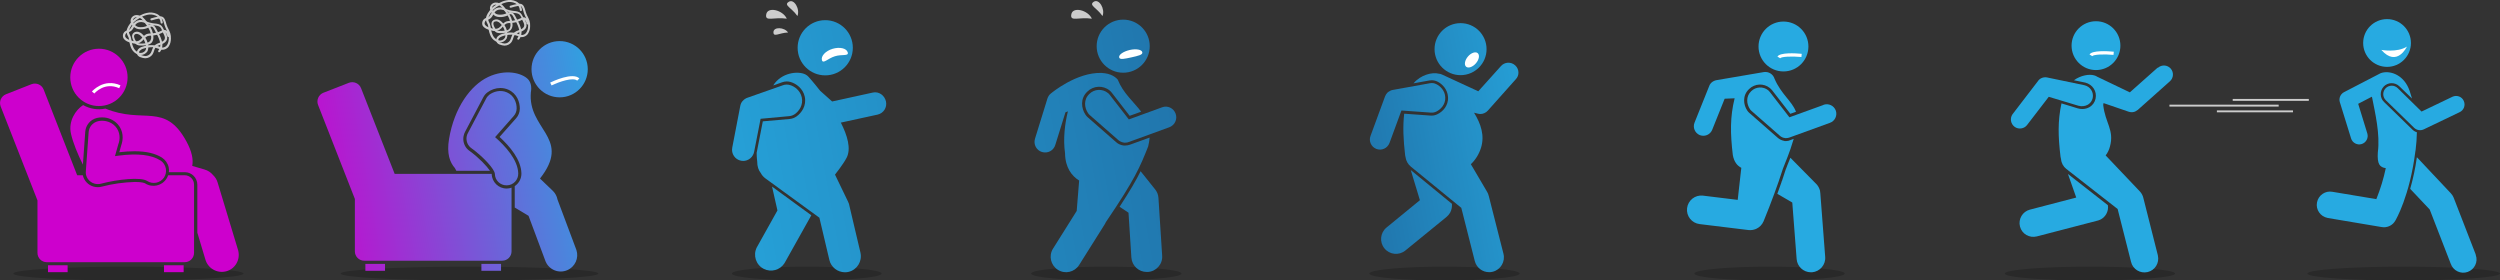 <?xml version="1.0" encoding="utf-8"?>
<!-- Generator: Adobe Illustrator 22.1.0, SVG Export Plug-In . SVG Version: 6.00 Build 0)  -->
<svg version="1.1" id="Layer_1" xmlns="http://www.w3.org/2000/svg" xmlns:xlink="http://www.w3.org/1999/xlink" x="0px" y="0px"
	 viewBox="0 0 2355.1 264.2" style="enable-background:new 0 0 2355.1 264.2;" xml:space="preserve">

<rect x="0" y="0" width="2355.1" height="264.2" fill="#333333" stroke="none"/>

<defs>
<style type="text/css">
	.st0{opacity:0.2;enable-background:new;}
	.st1{fill:url(#linear-gradient);;}
	.st2{fill:#FFFFFF;}
	.st3{opacity:0.75;}
</style>
	<linearGradient id="linear-gradient" x1="1682.88" y1="0.07" x2="289.88" y2="253.07" gradientUnits="userSpaceOnUse">
            <stop offset="0.15" stop-color="#27aae1">
                <animate attributeName="stop-color" values="#7A5FFF; #01FF89; #7A5FFF" dur="4s" repeatCount="indefinite"></animate>
            </stop>
            <stop offset="0.33" stop-color="#1f6aa1">
                <animate attributeName="stop-color" values="#01FF89; #7A5FFF; #01FF89" dur="4s" repeatCount="indefinite"></animate>
            </stop>
            <stop offset="0.78" stop-color="#27aae1">
                <animate attributeName="stop-color" values="#7A5FFF; #CD00CD; #7A5FFF" dur="4s" repeatCount="indefinite"></animate>
            </stop>
            <stop offset="1.00" stop-color="#CD00CD">
                <animate attributeName="stop-color" values="#01FF89; #7A5FFF; #01FF89" dur="4s" repeatCount="indefinite"></animate>
            </stop>
        </linearGradient>
	</defs>
<title>Asset 1</title>
<g id="Layer_2_1_">
	<g id="Layer_1-2">
		<ellipse class="st0" cx="1667" cy="257.7" rx="70.8" ry="6.5"/>
		<path class="st1" d="M1682.1,160c-1,3.3-2.2,6.9-3.5,10.7v0.1l-0.2-0.1l-0.7-0.1l0.8,0.3c-1.4,4-2.8,7.9-4.2,11.7l14.1,8.2
			l4.1,53.2c0.5,7,6.4,12.5,13.4,12.5c0.3,0,0.7,0,1.1,0c7.4-0.6,13-7.1,12.4-14.5l-4.6-60.1c-0.1-0.8-0.2-1.5-0.3-2.3
			c-0.1-0.2-0.1-0.4-0.2-0.7c-0.7-2.2-1.9-4.3-3.6-5.9l-24.1-24.4c-0.9,2.2-1.7,4.3-2.5,6.2C1683.4,156.6,1682.7,158.3,1682.1,160z"
			/>
		<circle class="st1" cx="1680.1" cy="43.8" r="23.5"/>
		<path class="st1" d="M1682.6,132.9h-0.7h-0.5l-0.4-0.1l-0.3-0.1c-2.2-0.4-4.3-1.4-6-2.9l-26.6-23.3c-0.8-0.6-1.4-1.4-2-2.2
			c-3.8-5.5-4.9-14.3,1.6-20.4c5.4-5.3,13.8-5.7,19.7-0.9c0.7,0.6,1.3,1.2,1.9,1.9l17.3,22.3l5.3-1.9c-3.8-10.1-13.8-16.3-20.2-31.1
			c-1.3-4.3-5.6-7-10.1-6.3l-44.5,7.6c-1.9,0.3-3.6,1.2-5,2.5c-0.3,0.3-0.5,0.5-0.7,0.8l0,0c-0.6,0.7-1,1.5-1.3,2.4l-13.8,34.4
			c-1.8,4.6,0.4,9.8,5,11.7c1.1,0.4,2.2,0.6,3.3,0.6c3.7,0,7-2.2,8.4-5.7l11.7-29.2l9.4-0.4c-4.4,17.7-4.1,33.3-1.7,53.5
			c1.2,6.6,4.3,10.1,8,12l-3.4,30.2l-32.7-4c-7.4-0.9-14.1,4.4-15,11.8c-0.9,7.4,4.4,14.1,11.8,15l45.9,5.6c0.6,0.1,1.3,0.1,1.9,0.1
			c1.5,0,3.1-0.3,4.5-0.8c0.5-0.2,1-0.4,1.4-0.6c2.9-1.4,5.2-3.8,6.5-6.8l0,0c0-0.1,0-0.1,0.1-0.2c1.3-3.1,8.4-20.6,14.6-38.6l0,0
			c0,0,0-0.1,0-0.1c1.2-3.6,2.4-7.2,3.6-10.8c2.8-7.3,6.1-14.4,10-27.6c0.1-0.2,0.1-0.3,0.2-0.5l-3,1.1
			C1685.4,132.6,1684,132.9,1682.6,132.9z"/>
		<path class="st1" d="M1717.7,98.9l-32,11.6l-18.5-23.9c-0.4-0.5-0.9-1-1.4-1.5c-4.8-3.9-11.7-3.5-16.1,0.8
			c-5.3,5-4.3,12.3-1.2,16.9c0.4,0.6,0.9,1.2,1.5,1.7l26.6,23.3c1.3,1.2,2.9,2,4.7,2.2l0,0c0.2,0,0.4,0.1,0.6,0.1l0,0h0.7
			c1.1,0,2.2-0.2,3.3-0.6l38-13.8c4.7-1.7,7.1-6.8,5.5-11.5c-1.7-4.7-6.8-7.1-11.5-5.5C1717.7,98.8,1717.7,98.8,1717.7,98.9
			L1717.7,98.9z"/>
		<path class="st2" d="M1677,54.9l-2.6-1.6c2.5-4,16.8-3.2,22.9-2.6l-0.3,3C1687.3,52.8,1677.9,53.4,1677,54.9z"/>
		<ellipse class="st0" cx="1968.8" cy="257.7" rx="80.2" ry="6.5"/>
		<path class="st1" d="M1955.9,186.1l-43.7,11.4c-6.9,1.8-11.1,8.9-9.3,15.9s8.9,11.1,15.9,9.3l57.3-14.9l0.7-0.2
			c0.8-0.3,1.7-0.6,2.4-1c2.1-1.2,3.8-2.9,5-5c1.4-2.5,2-5.5,1.5-8.3l-37.6-29.4L1955.9,186.1z"/>
		<circle class="st1" cx="1974.5" cy="43" r="23"/>
		<path class="st1" d="M2032.5,63.8l-26.1,23.2l-31.1-14.9c0,0-0.1,0-0.1-0.1c-0.7-0.4-1.5-0.8-2.4-1c-4.8-1.4-12.7,0-19.1,4.6
			l10.2,2.1l0.5,0.1c7,1.8,11.2,8.3,9.7,15.2c-0.7,3.3-2.8,6.2-5.7,7.9c-2.1,1.2-4.4,1.8-6.8,1.8c-1.4,0-2.8-0.2-4.2-0.6l-15.4-4.7
			c-3.6,16.4-3.2,31.3-0.9,50.3c0.2,0.8,0.3,1.6,0.5,2.3c0.3,3.6,2.1,6.9,4.9,9.1l48.4,37.8l12.6,49.7c1.6,7,8.6,11.3,15.6,9.7
			c7-1.6,11.3-8.6,9.7-15.6c0-0.2-0.1-0.3-0.1-0.5l-13.6-53.8c-0.5-2.2-1.6-4.2-3.1-5.9l0,0l-0.1-0.1l-32.3-34
			c1.9-2.4,3.2-5.2,4-8.2c4.4-15.7-4.5-22.4-6.3-39.4c0.1-0.6,0.2-1.2,0.3-1.7l23.6,8.1c0.9,0.3,1.9,0.5,2.9,0.5
			c0.8,0,1.6-0.1,2.3-0.3c0.4-0.1,0.9-0.3,1.3-0.5c0.8-0.4,1.5-0.9,2.2-1.4l30.2-26.9c3.5-3.1,3.9-8.4,0.8-12
			c-3.1-3.5-8.4-3.9-12-0.8C2032.6,63.8,2032.5,63.9,2032.5,63.8L2032.5,63.8z"/>
		<path class="st1" d="M1957.9,99.6h0.1c3,0.9,6.2,0.5,8.9-1c2.3-1.4,3.9-3.6,4.5-6.2c1.2-5.5-2.3-10.9-7.8-12.1
			c-0.1,0-0.3-0.1-0.4-0.1l-34.6-7.2c-1.8-0.4-3.8-0.2-5.5,0.6c-1.3,0.6-2.4,1.5-3.2,2.7l-24,31.3c-2.7,3.8-1.8,9.1,2,11.9
			c3.6,2.6,8.7,1.9,11.5-1.5l20.6-26.8L1957.9,99.6z"/>
		<path class="st2" d="M1971,52.9l-2.6-1.6c2.5-4,16.8-3.2,22.9-2.6l-0.3,3C1981.3,50.8,1972,51.4,1971,52.9z"/>
		<ellipse class="st0" cx="760" cy="257.7" rx="70.5" ry="6.5"/>
		<path class="st1" d="M732.3,197.9c0,0.1,0,0.2,0.1,0.3l-19.5,34.9c-3.7,7.4-0.8,16.4,6.6,20.2c7,3.5,15.5,1.1,19.6-5.5l25.2-45
			l-37-27L732.3,197.9z"/>
		<path class="st1" d="M822.2,87.2l-38.3,8.4l-11.3-10.1c-6.1-7.8-10.8-13-10.8-13l0,0c-0.9-1-1.9-1.8-3.1-2.4
			c-7-3.5-22.8-1.7-30.3,10.4l8.4-3c1.4-0.5,2.9-0.8,4.4-0.8c1.3,0,2.6,0.2,3.8,0.6c5,1.5,11.4,6,13.1,13.7
			c1.9,8.6-3.1,15.5-7.9,18.8c-1.9,1.3-4.1,2.1-6.4,2.3l-25.2,2.2l-5.7,29.1c0,0.1,0,0.2-0.1,0.3c0,2.2,0.1,4.3,0.3,6.5
			c0.1,0.6,0.2,1.2,0.2,1.8c0,4.9,1.3,8.4,3.3,10.9c1.1,2.1,2.6,3.8,4.5,5.2l50.8,37l9.4,39.8c1.6,6.8,7.6,11.5,14.6,11.6
			c1.2,0,2.3-0.1,3.5-0.4c8-1.9,13-10,11.2-18l-10.3-43.7c-0.2-1.5-0.7-3-1.4-4.4l-12.3-25.5c0,0,8.1-10.2,11-16
			c4.3-8.5,0.7-20.8-5.5-33l34.5-7.5c5.7-1.2,9.3-6.8,8-12.5S827.9,85.9,822.2,87.2L822.2,87.2z"/>
		<circle class="st1" cx="777.4" cy="45" r="26"/>
		<path class="st1" d="M743.6,109.4c1.8-0.2,3.5-0.8,5-1.8c4.1-2.8,8.3-8.7,6.7-15.9c-1.5-6.6-6.9-10.4-11.2-11.6
			c-2.1-0.6-4.4-0.6-6.5,0.2L704.3,92c-1.8,0.6-3.5,1.7-4.7,3.2h-0.1c-1.2,1.4-1.9,3.1-2.2,4.9l-7.5,39c-1.1,5.7,2.6,11.2,8.3,12.3
			c0.7,0.1,1.3,0.2,2,0.2c5,0,9.3-3.6,10.3-8.5l6.1-31.2L743.6,109.4z"/>
		<path class="st2" d="M798.6,49.3c-1.2-3.9-7.6-5.3-14.3-3.3s-11.1,6.9-10,10.7s5.5-1.6,12.2-3.7S799.8,53.2,798.6,49.3z"/>
		<g class="st3">
			<path class="st2" d="M741.2,17.6c-12.4-1.8-20.7,3.2-19.4-4C723,5.9,737.5,9.4,741.2,17.6z"/>
			<path class="st2" d="M751.2,15.1C745.5,7,738.1,5,742.9,1.8C748-1.7,753.9,8.6,751.2,15.1z"/>
			<path class="st2" d="M742.4,30.6c-8.7,0.4-13.7,4.8-13.8-0.2C728.6,25,738.9,25.5,742.4,30.6z"/>
		</g>
		<ellipse class="st0" cx="1042.2" cy="257.7" rx="70.8" ry="6.5"/>
		<path class="st1" d="M1063.1,200.4l2.7,42.2c0.5,7.6,6.8,13.6,14.5,13.6c0.3,0,0.6,0,1,0c8-0.5,14.1-7.4,13.5-15.4l-3.5-54.4
			c-0.2-3-1.3-5.8-3.2-8.1l-13.6-17c-4.2,8.5-10.1,18.6-19.8,33.5L1063.1,200.4z"/>
		<circle class="st1" cx="1058.1" cy="43.5" r="25"/>
		<path class="st1" d="M1059.9,137.1c-0.3,0-0.6,0-0.9,0h-0.2l-0.8-0.1c-2.5-0.4-4.9-1.5-6.7-3.2l-26.6-23.3
			c-0.8-0.7-1.5-1.5-2.1-2.4c-4-5.9-5.2-15.3,1.7-21.8c5.8-5.7,14.9-6.1,21.1-1c0.7,0.6,1.4,1.3,2,2.1l16.8,21.7l10.8-3.9
			c-7.1-9.4-17-17.5-22-30.1c0,0-3.6-5-12.3-6.1c-0.3,0-0.7-0.1-1.1-0.1c-0.6-0.1-1.1-0.2-1.7-0.2c-23.8-0.8-47.1,18.7-48.1,19.5
			c-1.5,1.2-2.5,2.9-3.1,4.7L975,130.7c-1.6,5.3,1.3,10.9,6.6,12.5c5.3,1.6,10.9-1.3,12.5-6.6l9.6-30.8l2.3-0.9
			c-2.9,11.8-4.6,25.9-2.7,39.4c0.2,13.6,6.3,21.4,13.3,25.8l-2.3,28.6L992,234.2c-4.3,6.8-2.2,15.7,4.6,20c6.8,4.3,15.7,2.2,20-4.6
			l0,0l24.1-38.3c0.4-0.7,0.8-1.4,1.1-2.1c27.4-40.4,32.2-52,39.8-71.2c0.7-2.8,1.2-5.6,1.4-8.4l-18.5,6.7
			C1063,136.8,1061.5,137.1,1059.9,137.1z"/>
		<path class="st1" d="M1094.7,101.1l-31.3,11.4l-18.1-23.3c-0.5-0.6-1-1.2-1.6-1.6c-5.2-4.2-12.7-3.8-17.4,0.8
			c-5.8,5.4-4.7,13.3-1.3,18.2c0.5,0.7,1,1.3,1.7,1.9l26.6,23.3c1.5,1.3,3.3,2.2,5.2,2.5c0.2,0,0.4,0.1,0.7,0.1l0,0
			c0.3,0,0.5,0,0.8,0c1.2,0,2.5-0.2,3.6-0.7l37.9-13.8c5.2-1.9,7.9-7.6,6-12.8C1105.6,101.8,1099.8,99.1,1094.7,101.1L1094.7,101.1
			L1094.7,101.1z"/>
		<path class="st2" d="M1076.1,49.2c0.6,2.5-4,3.4-10.1,4.8c-6.1,1.3-11.2,2.6-11.7,0.1c-0.6-2.5,3.9-5.6,9.9-7
			S1075.6,46.7,1076.1,49.2z"/>
		<g class="st3">
			<path class="st2" d="M1028.6,17.6c-12.4-1.8-20.7,3.2-19.4-4C1010.4,5.9,1024.9,9.4,1028.6,17.6z"/>
			<path class="st2" d="M1038.6,15.1c-5.7-8.1-13.1-10.1-8.3-13.4C1035.4-1.7,1041.3,8.6,1038.6,15.1z"/>
		</g>
		<ellipse class="st0" cx="2264.4" cy="257.7" rx="90.7" ry="6.5"/>
		<path class="st1" d="M2332.1,239.4l-20.7-53.3c-0.6-1.5-1.5-2.8-2.6-4l-32-34c-1.4,10.1-3.5,20-6.3,29.8l18.4,19.5l19.8,51.1
			c2.3,6.5,9.4,10,15.9,7.7c6.5-2.3,10-9.4,7.7-15.9C2332.3,240,2332.2,239.7,2332.1,239.4L2332.1,239.4z"/>
		<path class="st1" d="M2275.4,142.4c0.1-0.4,0.1-0.7,0.2-1c0.7-5.6,1.1-11.2,1.2-16.8c-1.6-0.5-3-1.3-4.2-2.5l-26.7-26
			c-4.1-3.9-4.2-10.5-0.3-14.6c3.9-4.1,10.5-4.2,14.6-0.3c0,0,0.1,0.1,0.1,0.1l11.9,11.5c-0.7-2.3-1.4-4.6-2.2-7.1
			c-5-14.7-17.4-19.3-25.9-17.2c-1.1,0.3-2.2,0.7-3.1,1.3l-32.8,17c-3.4,1.8-5.1,5.7-4,9.4l10.6,34.2c1.3,4.2,5.8,6.6,10,5.3
			c4.2-1.3,6.6-5.8,5.3-10l0,0l-8.6-27.9l12.9-6.7c0.1,0.4,0.2,0.8,0.3,1.2c2.7,14,7.6,34.1,5.3,51.3c-0.7,11.1,1.8,14,7.5,14.8
			c-2.1,10-5.1,19.8-8.9,29.2l-41.3-6.9c-6.8-1.3-13.3,3.2-14.6,10c-1.3,6.8,3.2,13.3,10,14.6c0.1,0,0.3,0,0.4,0.1l50.5,8.5
			c0.7,0.1,1.4,0.2,2.1,0.2c4.4,0,8.5-2.3,10.7-6.1C2256.9,207.2,2270.1,184.8,2275.4,142.4z"/>
		<path class="st1" d="M2258.7,83c-3.2-3.1-8.2-3-11.3,0.1c-3.1,3.2-3,8.2,0.1,11.3l26.7,26c2.4,2.3,6,2.9,9,1.5l33.8-16.2
			c4-1.8,5.8-6.5,4-10.6s-6.5-5.8-10.6-4c-0.1,0.1-0.2,0.1-0.4,0.2l-28.8,13.8L2258.7,83z"/>
		<circle class="st1" cx="2248.7" cy="40.5" r="22.5"/>
		<path class="st2" d="M2243.3,47c0,0,14.9,2.8,24.1-3.1C2267.5,43.9,2258,63.8,2243.3,47z"/>
		<g class="st3">
			<rect x="2103.3" y="93.2" class="st2" width="71.7" height="1.8"/>
			<rect x="2088.4" y="104" class="st2" width="71.7" height="1.8"/>
			<rect x="2043.7" y="98.6" class="st2" width="102.9" height="1.8"/>
		</g>
		<ellipse class="st0" cx="121" cy="257.7" rx="108.4" ry="6.5"/>
		<rect x="45.2" y="249.9" class="st1" width="18.5" height="6.5"/>
		<rect x="154.5" y="249.9" class="st1" width="18.5" height="6.5"/>
		<path class="st1" d="M205,171.9c-0.8-2.8-2.4-5.2-4.5-7.2c-2-2.4-4.7-4.1-7.8-5l-11.6-3.4c1.1-5.9-0.2-13.5-5.6-23.3
			c-20.3-37-40.2-15.8-76.2-30.7c-7.2,1.5-14.6,0.3-21-3.3c-7,4.5-14.2,15.1-11.4,27.2c2,8.5,6.2,18.9,11.2,28.9l2.2-30.9
			c0.4-6.3,4.9-11.7,11.1-13.1c1.5-0.4,3.1-0.5,4.7-0.5c5.6-0.1,10.9,2.2,14.7,6.3c5.7,6.3,5.5,14.4,3.4,20l-1.8,6.5
			c4.8-0.6,9.6-0.9,14.4-0.9c11,0,19.5,2,25.8,6c3.2,2.1,5.5,5.4,6.3,9.1c0.3,1.5,0.4,3.1,0.2,4.6h15c6.5,0,11.8,5.3,11.8,11.8v45.2
			l7.5,25c2.3,8.5,11,13.6,19.6,11.4s13.6-11,11.4-19.6c-0.1-0.3-0.2-0.7-0.3-1L205,171.9z"/>
		<path class="st1" d="M182.8,173.9c0-4.8-3.9-8.8-8.8-8.8h-15.6c-0.4,1.2-0.9,2.3-1.6,3.3c-4.3,6.7-13.3,8.7-20,4.4
			c-0.5-0.3-2.7-1.4-9.6-1.4c-10.5,0.3-21,1.7-31.2,4.4c-2.5,0.7-5.2,0.7-7.8,0c-5.1-1.4-9-5.5-10.2-10.7h-5.3L41.1,84.3
			c-1.8-4.5-6.9-6.7-11.4-5L5.6,88.8c-4.5,1.8-6.7,6.9-5,11.4l34.7,88.6v49.4c0,4.9,3.9,8.8,8.8,8.8c0,0,0,0,0,0h129.9
			c4.8,0,8.8-3.9,8.8-8.8V173.9z"/>
		<path class="st1" d="M89.1,173c1,0.3,2,0.4,3.1,0.4c1.1,0,2.1-0.1,3.1-0.4c15.9-4.2,37.5-6.3,43.2-2.6c5.3,3.5,12.4,2.1,16-3.1
			c3.5-5.3,2.1-12.4-3.1-16c-0.1-0.1-0.3-0.2-0.4-0.2c-8.3-5.3-21.1-6.8-39.2-4.5c-1.2,0.1-2.3,0.3-3.5,0.5l3.1-11
			c1.9-4.8,2.1-11.7-2.7-17s-11.9-6-16.4-4.9c-4.9,1.2-8.5,5.4-8.8,10.4l-2.6,36.4C80.2,166.4,83.7,171.5,89.1,173z"/>
		<circle class="st1" cx="93.2" cy="72.9" r="27"/>
		<path class="st2" d="M88.9,88.1l-2.3-1.9c0.1-0.1,11-12.9,26.9-5.8l-1.2,2.7C98.5,76.9,89.3,87.6,88.9,88.1z"/>
		<g class="st3">
			<path class="st2" d="M132.4,51.8c-0.6,0-1.2-0.1-1.7-0.2c-2.9-0.8-5.3-2.8-6.7-5.5c-1.2-2.5-2-5.3-2.3-8.1v-0.2
				c-0.1-0.9-0.4-1.9-0.7-2.8c-0.2-0.4-0.4-0.8-0.6-1.2c-0.3-0.6-0.6-1.1-0.8-1.8c-0.5-1.7-0.4-3.6,0.3-5.3c0.6-1.6,1.5-3,2.5-4.3
				c0.3-0.4,0.6-0.8,0.9-1.2c-0.3-0.8-0.3-1.6-0.2-2.5c0.5-2.5,2.6-4.3,5.1-4.5c1.2-0.1,2.3,0.1,3.4,0.5c2.1-1.1,4.3-2,6.6-2.5
				c3.2-0.8,6.6-0.5,9.6,0.9c3.1,1.5,5.2,4.6,5.5,8.1c0,0.6-0.4,1-1,1c-0.6,0-1-0.4-1-1l0,0c-0.2-2.8-1.9-5.2-4.4-6.4
				c-2.6-1.2-5.5-1.5-8.3-0.8c-1.7,0.4-3.3,1-4.8,1.7c0.2,0.2,0.4,0.3,0.7,0.5c1.6,1.4,2.9,3,4.1,4.8c0.6,0.8,1.2,1.6,1.8,2.5
				c1-0.4,2.1-0.5,3.2-0.2c1.8,0.6,2.8,2.4,3.4,3.5l2.2,4.2c1.6,2.7,2.8,5.6,3.5,8.6c0.8,3.3,0.1,6.7-2,9.3c-0.4,0.4-1,0.5-1.4,0.1
				c0,0,0,0,0,0c-0.4-0.4-0.5-1-0.1-1.4c0,0,0,0,0,0c1.7-2.2,2.2-5,1.6-7.7c-0.7-2.8-1.8-5.5-3.3-8l-2.2-4.2
				c-0.6-1.1-1.2-2.2-2.2-2.5c-0.5-0.1-1-0.1-1.5,0.1c0.6,1,1.1,2.1,1.6,3.2c0.7,1.9,1.2,3.9,1.3,5.9c0.2,2-0.3,3.9-1.4,5.5
				c-0.9,1.1-2.2,1.8-3.6,2.2c0.1,0.6,0.1,1.2,0.2,1.8c0.1,1.5-0.1,2.9-0.7,4.3C137.5,50.6,135,51.9,132.4,51.8z M124.3,23.2
				l-0.2,0.4c-0.9,1.2-1.7,2.5-2.2,3.9c-0.5,1.3-0.6,2.7-0.2,4c0.2,0.5,0.4,1,0.7,1.5c0.2,0.4,0.4,0.9,0.6,1.3
				c0.4,1.1,0.6,2.2,0.8,3.3v0.2c0.3,2.6,1,5.1,2.1,7.4c1.1,2.2,3,3.8,5.4,4.5c2.2,0.6,4.6-0.4,5.8-2.4c0.5-1,0.6-2.2,0.5-3.3
				c0-0.5-0.1-0.9-0.1-1.4c-1.8,0.3-3.6,0.4-5.5,0.3c-1,0-2.1-0.3-3-0.7c-1.8-0.9-2.7-2.7-3.5-4.3c-0.5-1-2-4.2-0.2-6.4
				c0.5-0.6,1.1-1,1.8-1.3c1.1-0.4,2.4-0.5,3.6-0.1c1.1,0.4,2.1,0.9,3,1.7c2.5,2.2,4.4,5.1,5.3,8.3c0.9-0.2,1.8-0.8,2.4-1.5
				c0.8-1.2,1.2-2.7,1-4.1c-0.1-1.8-0.5-3.6-1.1-5.2c-0.5-1.1-1-2.2-1.6-3.2l-0.3,0.1c-2.3,1-4.8,1.5-7.3,1.4
				c-1.3,0-2.6-0.3-3.8-0.8c-1.2-0.6-2.2-1.4-3-2.4C124.9,24.1,124.6,23.7,124.3,23.2z M129,31.9c-0.4,0-0.9,0.1-1.3,0.2
				c-0.4,0.1-0.7,0.3-1,0.7c-0.7,0.8-0.5,2.2,0.4,4.3c0.6,1.3,1.4,2.7,2.6,3.4c0.7,0.3,1.5,0.5,2.3,0.5c1.6,0.1,3.3,0,4.9-0.2
				c-0.8-2.8-2.4-5.4-4.6-7.3c-0.6-0.6-1.4-1.1-2.2-1.3C129.7,32,129.3,31.9,129,31.9z M125.6,21.5c0.3,0.6,0.7,1.1,1.2,1.6
				c0.6,0.8,1.4,1.4,2.3,1.9c0.9,0.4,2,0.6,3,0.6c2.2,0.1,4.4-0.3,6.4-1.2c-0.5-0.7-1-1.4-1.5-2.1c-1-1.6-2.3-3.1-3.7-4.4
				c-0.5-0.4-0.9-0.7-1.5-1c-0.4,0.2-0.8,0.5-1.2,0.7c-1.4,0.8-2.7,1.7-3.9,2.8C126.3,20.8,125.9,21.2,125.6,21.5L125.6,21.5z
				 M128.9,16.2h-0.5c-1.6,0.1-2.9,1.3-3.3,2.8c0,0,0,0.1,0,0.1l0.2-0.2c1.2-1.1,2.5-2,3.8-2.8L128.9,16.2z"/>
			<path class="st2" d="M136.8,54.9L136.8,54.9c-1.5-0.1-2.9-0.4-4.2-0.9c-1.2-0.3-2.2-1-3-2c-1.1-1.7-0.8-4,0.5-5.5
				c1.2-1.3,2.7-2.2,4.4-2.6c3.6-1.3,7.4-1.7,11.1-1.2c1.4-1.1,3-1.9,4.7-2.4l0.8-0.3c2.4-0.9,3.7-2,4.1-3.3c0.5-1.5-0.3-3.2-1.2-5
				l-0.6-1.2c-0.3,0.1-0.6,0.3-1,0.5l-0.1,0.1c-3,1.5-6.3,2.3-9.7,2.5H142c-1.1,0-2.2,0.1-3.2,0.5c-1.3,0.7-2.5,1.7-3.4,2.9
				c-0.9,1.2-2,2.2-3.3,3c-3.7,2.2-8.1,0.7-11.2-0.5c-1.8-0.6-3.4-1.7-4.5-3.3c-1.4-2.6-0.4-5.8,2.2-7.1c0.1-0.1,0.2-0.1,0.4-0.2
				c0.4-0.1,0.8-0.3,1.2-0.4c0.3-0.1,0.7-0.2,1-0.3c1.4-0.5,2.2-2,3.1-3.6c0.5-1,1.1-2,1.8-2.9c1.8-2.1,4.4-3.1,7.2-2.9
				c1.5,0.2,3,0.6,4.4,1.3l0.7,0.3c1.8,0.7,3.7,1.2,5.6,1.5l1.5,0.2c2.3,0.2,4.9,0.5,6.7,2.3c0.7,0.8,1.3,1.7,1.7,2.7l0.6,1.1
				c0.5,0,1,0,1.5,0.2c0.5,0.2,1,0.6,1.4,1c-0.1-0.3-0.3-0.6-0.4-0.9c-0.3-0.6-0.6-1.2-0.9-1.9c-0.7-1.6-1.3-3.3-1.7-5
				c-0.5-1.9-1.1-3.7-2.5-4.1c-0.7-0.2-1.4-0.2-2.2,0c-2.3,0.4-4.6,1-6.8,1.7c-0.5,0.1-1.1-0.2-1.2-0.7c-0.1-0.5,0.1-1,0.6-1.2
				c2.3-0.7,4.7-1.3,7.1-1.7c1-0.3,2.1-0.3,3.1,0c2.5,0.8,3.3,3.8,3.8,5.5c0.4,1.6,0.9,3.2,1.6,4.7c0.3,0.6,0.6,1.2,0.9,1.8
				c0.6,1.2,1.2,2.4,1.6,3.7c0.5,1.7,0.7,3.4,0.6,5.2c0,2.5-0.6,4.9-1.9,7c-1.4,2.3-4,3.6-6.7,3.4c-0.9-0.2-1.8-0.4-2.7-0.8
				l-0.7-0.3c-0.8-0.3-1.7-0.6-2.6-0.8c-0.6,0.9-1,1.9-1.3,3c-0.3,1.1-0.8,2.1-1.3,3.1C142.3,53.4,139.7,54.9,136.8,54.9z
				 M142.7,44.5c-2.6,0-5.1,0.5-7.5,1.3c-1.3,0.3-2.5,1-3.5,2c-0.8,0.8-0.9,2-0.4,3c0.6,0.6,1.3,1,2.1,1.2c1.1,0.4,2.3,0.7,3.4,0.8
				h0.1c2.1,0,4.1-1.2,5.2-3c0.5-0.9,0.8-1.8,1.1-2.7c0.3-0.9,0.7-1.8,1.1-2.7C143.7,44.5,143.2,44.5,142.7,44.5L142.7,44.5z
				 M148.3,43.3c0.5,0.1,1,0.3,1.5,0.5l0.7,0.3c0.7,0.3,1.4,0.6,2.1,0.7c1.9,0.1,3.8-0.8,4.8-2.5c1.1-1.8,1.6-3.9,1.6-6
				c0-0.5,0-1,0-1.4l-0.2,0c-0.5,0.1-1.1-0.3-1.2-0.8c0,0,0,0,0,0c-0.2-1.1-0.6-2.1-1.2-3c-0.2-0.3-0.4-0.5-0.6-0.7l0.2,0.3
				c1,2.1,2,4.3,1.3,6.5c-0.6,2-2.4,3.5-5.3,4.6c-0.3,0.1-0.6,0.2-0.8,0.3C150.1,42.5,149.2,42.9,148.3,43.3L148.3,43.3z
				 M132.7,20.8c-1.9,0-3.7,0.8-4.9,2.2c-0.6,0.8-1.2,1.6-1.6,2.5c-1,1.8-2.1,3.7-4.2,4.5c-0.4,0.1-0.8,0.3-1.2,0.4
				c-0.3,0.1-0.7,0.2-1,0.3c-0.8,0.3-1.4,1-1.7,1.9c-0.3,0.8-0.3,1.8,0.2,2.5c0.9,1.2,2.1,2,3.5,2.4c4.2,1.7,7.2,1.9,9.4,0.6
				c1.1-0.7,2-1.6,2.8-2.6c1.1-1.4,2.5-2.6,4.1-3.4c1.2-0.4,2.5-0.6,3.9-0.6h0.7c3.1-0.2,6.1-1,8.9-2.3l0.1-0.1l1-0.5l-0.4-0.8
				c-0.3-0.8-0.8-1.5-1.3-2.1c-1.3-1.3-3.3-1.5-5.4-1.7c-0.5,0-1.1-0.1-1.6-0.2c-2.1-0.3-4.1-0.8-6-1.6l-0.7-0.3
				c-1.2-0.6-2.5-0.9-3.8-1.1C133.1,20.8,132.9,20.8,132.7,20.8z"/>
		</g>
		<ellipse class="st0" cx="442.3" cy="257.7" rx="121.4" ry="6.5"/>
		<rect x="344.2" y="248.6" class="st1" width="18.5" height="6.5"/>
		<rect x="453.5" y="248.6" class="st1" width="18.5" height="6.5"/>
		<path class="st1" d="M525.2,188c-0.6-3.2-2.2-6.1-4.5-8.3l-12-11.5c0.9-1.1,1.8-2.3,2.6-3.5c25.1-35.4-14.3-43.4-11.2-77.8
			c0.9-4.8,0.1-9.4-2.8-12.4c-5.8-5.8-21.1-9.7-37.4-2S428,101,423,131c-2.3,13.8,0.8,22,5.5,27.3c0.4,0.9,0.9,1.8,1.4,2.6h31.7
			c-3-4.4-10.2-12.1-19.2-18.7c-0.2-0.1-0.5-0.3-0.7-0.5c-0.8-0.6-1.4-1.3-2.1-2c-2.6-3.2-3.7-7.4-2.9-11.5c0.3-1.5,0.8-2.9,1.5-4.2
			l17.1-32.4c0.9-1.8,2.3-3.4,3.9-4.6c3.5-2.6,7.8-4.1,12.2-4.1c2.5,0,5,0.5,7.3,1.5c8.4,3.7,11.1,12,11,18.1
			c-0.1,3.3-1.3,6.4-3.5,8.9L470.6,129c9.7,8.9,20.3,21.4,20.6,34.3c0.1,4.8-2.3,9.4-6.3,12v20.2l13,7.8l16.1,43.1
			c3.4,7.9,12.5,11.5,20.4,8.1c7.4-3.2,11.1-11.4,8.6-19L525.2,188z"/>
		<path class="st1" d="M481.8,176.8c-1.4,0.5-2.9,0.8-4.3,0.8h-0.3c-7.6,0-13.8-6.1-14-13.7c0,0,0-0.1,0-0.1h-91.4L340.1,83
			c-1.8-4.5-6.9-6.7-11.4-5l-24.1,9.4c-4.5,1.8-6.7,6.9-5,11.4l34.7,88.6v49.4c0,4.8,3.9,8.8,8.8,8.8h130c4.8,0,8.8-3.9,8.8-8.8
			V176.8z"/>
		<circle class="st1" cx="527.2" cy="65.2" r="26.5"/>
		<path class="st1" d="M466.2,163.9c0.1,6,5,10.7,11,10.7h0.3c6.1-0.1,10.9-5.2,10.7-11.3c-0.3-12.8-12.3-25.8-21.8-34.1l17.6-20
			c1.7-1.9,2.7-4.4,2.7-7c0.1-5.1-2.2-12.2-9.2-15.2c-6.4-2.8-12.8-0.5-16.5,2.2c-1.2,1-2.3,2.2-3,3.6l-17.2,32.5
			c-2.2,3.9-1.7,8.8,1.1,12.3c0.5,0.6,1,1.1,1.6,1.6c0.2,0.2,0.4,0.3,0.6,0.4C455.4,147.8,466.1,159.5,466.2,163.9z"/>
		<path class="st2" d="M519.6,80.5l-1.3-2.7c2.2-1.1,21.3-10.1,27.5-3.9l-2.1,2.1C540.1,72.5,527,76.9,519.6,80.5z"/>
		<g class="st3">
			<path class="st2" d="M470.9,40c-0.6,0-1.2-0.1-1.8-0.2c-2.9-0.8-5.3-2.8-6.7-5.5c-1.2-2.5-2-5.3-2.3-8.1V26
				c-0.1-1-0.3-1.9-0.6-2.9c-0.2-0.4-0.4-0.8-0.6-1.2c-0.3-0.6-0.6-1.1-0.8-1.8c-0.5-1.7-0.4-3.6,0.3-5.3c0.6-1.5,1.5-3,2.5-4.3
				c0.3-0.4,0.6-0.8,0.9-1.2c-0.3-0.8-0.3-1.6-0.2-2.4c0.5-2.5,2.6-4.3,5.1-4.5c1.2-0.1,2.3,0.1,3.4,0.5c2-1.1,4.2-2,6.5-2.5
				c3.2-0.8,6.6-0.5,9.6,0.9c3.1,1.5,5.2,4.6,5.5,8.1c0,0.6-0.4,1-1,1c-0.6,0-1-0.4-1-1l0,0c-0.2-2.8-1.9-5.2-4.4-6.4
				c-2.6-1.2-5.5-1.5-8.3-0.8c-1.7,0.4-3.3,1-4.8,1.7c0.2,0.2,0.5,0.3,0.7,0.5c1.5,1.4,2.9,3,4,4.8c0.6,0.8,1.2,1.6,1.8,2.5
				c1-0.4,2.1-0.5,3.2-0.2c1.8,0.6,2.8,2.4,3.4,3.5l2.2,4.2c1.6,2.7,2.8,5.6,3.5,8.6c0.8,3.3,0.1,6.7-2,9.3c-0.4,0.4-1,0.5-1.4,0.1
				c0,0,0,0,0,0c-0.4-0.4-0.5-1-0.1-1.4c0,0,0,0,0,0c1.7-2.2,2.2-5,1.6-7.7c-0.7-2.8-1.8-5.5-3.3-8l-2.2-4.2
				c-0.6-1.1-1.2-2.2-2.2-2.5c-0.5-0.1-1-0.1-1.5,0.1c0.6,1,1.1,2.1,1.6,3.2c0.7,1.9,1.2,3.9,1.3,5.9c0.2,2-0.3,3.9-1.5,5.5
				c-0.9,1.1-2.2,1.8-3.5,2.1c0.1,0.6,0.1,1.2,0.2,1.8c0.1,1.5-0.1,2.9-0.7,4.3C475.9,38.6,473.5,40.1,470.9,40z M462.8,11.4
				l-0.2,0.4c-0.9,1.2-1.7,2.5-2.2,3.9c-0.5,1.3-0.6,2.7-0.2,4c0.2,0.5,0.4,1,0.7,1.5c0.2,0.4,0.5,0.9,0.6,1.4
				c0.4,1.1,0.6,2.2,0.8,3.3v0.2c0.3,2.6,1,5.1,2.1,7.4c1.1,2.2,3,3.8,5.4,4.5c2.2,0.6,4.6-0.4,5.8-2.4c0.5-1,0.6-2.2,0.5-3.3
				c0-0.5-0.1-0.9-0.1-1.4c-1.8,0.3-3.6,0.4-5.5,0.3c-1,0-2.1-0.3-3-0.7c-1.6-1-2.8-2.5-3.5-4.3c-0.5-1-2-4.2-0.1-6.4
				c0.5-0.6,1.1-1,1.8-1.2c1.1-0.4,2.4-0.5,3.6-0.1c1.1,0.4,2.1,0.9,2.9,1.7c2.5,2.2,4.4,5.1,5.3,8.4c0.9-0.2,1.8-0.8,2.4-1.5
				c0.8-1.2,1.2-2.7,1-4.1c-0.1-1.8-0.5-3.6-1.1-5.2c-0.4-1.1-1-2.2-1.6-3.2l-0.3,0.1c-2.3,1-4.8,1.5-7.2,1.4
				c-1.3,0-2.6-0.3-3.8-0.8c-1.1-0.6-2.2-1.4-3-2.4C463.3,12.3,463,11.8,462.8,11.4L462.8,11.4z M467.5,20.1c-0.4,0-0.9,0.1-1.3,0.2
				c-0.4,0.1-0.7,0.3-1,0.6c-0.7,0.8-0.5,2.2,0.4,4.3c0.6,1.3,1.4,2.7,2.6,3.4c0.7,0.3,1.5,0.5,2.3,0.5c1.6,0.1,3.3,0,4.9-0.2
				c-0.8-2.8-2.4-5.4-4.6-7.3c-0.6-0.6-1.4-1-2.2-1.3C468.2,20.1,467.8,20.1,467.5,20.1L467.5,20.1z M464.1,9.7
				c0.3,0.6,0.7,1.1,1.2,1.6c0.6,0.8,1.4,1.4,2.3,1.9c0.9,0.4,2,0.6,3,0.6c2.2,0.1,4.4-0.3,6.4-1.2c-0.5-0.7-1-1.4-1.5-2.1
				c-1-1.6-2.3-3.1-3.7-4.4c-0.5-0.4-0.9-0.7-1.5-1c-0.4,0.2-0.8,0.5-1.2,0.7c-1.4,0.8-2.7,1.7-3.9,2.8C464.7,9,464.4,9.3,464.1,9.7
				z M467.4,4.4h-0.5c-1.6,0.1-3,1.2-3.4,2.8c0,0,0,0.1,0,0.2l0.2-0.2c1.2-1.1,2.5-2,3.8-2.8L467.4,4.4z"/>
			<path class="st2" d="M475.3,43L475.3,43c-1.5-0.1-2.9-0.4-4.2-0.9c-1.2-0.3-2.2-1-3-2c-1.1-1.7-0.8-4,0.5-5.5
				c1.2-1.2,2.7-2.1,4.4-2.6c3.6-1.3,7.4-1.7,11.1-1.2c1.4-1.1,3-1.9,4.7-2.4l0.8-0.3c2.4-0.9,3.7-2,4.1-3.3c0.5-1.5-0.3-3.2-1.2-5
				l-0.6-1.2c-0.3,0.1-0.6,0.3-1,0.5l-0.1,0.1c-3,1.5-6.3,2.3-9.7,2.5h-0.8c-1.1,0-2.2,0.1-3.2,0.5c-1.3,0.7-2.5,1.7-3.4,2.9
				c-0.9,1.2-2,2.2-3.3,3c-3.6,2.2-8.1,0.7-11.1-0.5c-1.8-0.6-3.4-1.7-4.5-3.2c-1.3-2.6-0.3-5.8,2.2-7.1c0.1-0.1,0.2-0.1,0.4-0.2
				c0.4-0.1,0.8-0.3,1.2-0.4c0.3-0.1,0.7-0.2,1-0.3c1.4-0.6,2.2-2,3.1-3.6c0.5-1,1.1-2,1.9-2.9c1.8-2.1,4.4-3.1,7.1-2.9
				c1.5,0.2,3,0.6,4.4,1.3l0.7,0.3c1.8,0.7,3.7,1.2,5.6,1.5l1.5,0.2c2.3,0.2,4.9,0.5,6.7,2.3c0.7,0.8,1.3,1.7,1.7,2.6l0.6,1.1
				c0.5,0,1,0,1.5,0.2c0.5,0.2,1,0.6,1.4,1c-0.1-0.3-0.3-0.6-0.4-0.9c-0.3-0.6-0.6-1.2-0.9-1.9c-0.7-1.6-1.3-3.3-1.7-5
				c-0.5-1.8-1.1-3.7-2.5-4.1c-0.7-0.2-1.4-0.2-2.2,0c-2.3,0.4-4.6,1-6.8,1.7c-0.5,0.1-1.1-0.2-1.2-0.7c-0.1-0.5,0.1-1,0.6-1.2
				c2.3-0.7,4.7-1.3,7.1-1.7c1-0.3,2.1-0.3,3.1,0c2.5,0.8,3.3,3.8,3.8,5.5c0.4,1.6,0.9,3.2,1.6,4.8c0.3,0.6,0.6,1.2,0.9,1.8
				c0.6,1.2,1.2,2.4,1.6,3.7c0.5,1.7,0.7,3.4,0.6,5.1c0,2.5-0.6,4.9-1.9,7c-1.4,2.3-4,3.6-6.7,3.4c-0.9-0.2-1.8-0.5-2.7-0.9
				l-0.7-0.3c-0.8-0.3-1.7-0.6-2.6-0.8c-0.6,0.9-1,1.9-1.3,3c-0.3,1.1-0.8,2.1-1.3,3.1C480.8,41.5,478.1,43,475.3,43z M481.1,32.7
				c-2.6,0-5.1,0.5-7.5,1.3c-1.3,0.4-2.5,1-3.5,2c-0.8,0.8-0.9,2-0.4,3c0.6,0.6,1.3,1,2.1,1.2c1.1,0.4,2.3,0.7,3.4,0.8h0.1
				c2.1,0,4.1-1.1,5.2-3c0.5-0.9,0.8-1.8,1.1-2.7c0.3-0.9,0.7-1.8,1.1-2.7C482.2,32.7,481.7,32.7,481.1,32.7z M486.8,31.5
				c0.5,0.2,1,0.3,1.5,0.5l0.7,0.3c0.7,0.3,1.4,0.6,2.1,0.7c1.9,0.1,3.8-0.8,4.8-2.5c1.1-1.8,1.6-3.9,1.6-6c0-0.5,0-1,0-1.4l-0.2,0
				c-0.5,0.1-1.1-0.3-1.2-0.8c0,0,0,0,0,0c-0.2-1.1-0.6-2.1-1.2-3c-0.2-0.3-0.4-0.5-0.6-0.7l0.2,0.3c1,2.1,2,4.3,1.3,6.5
				c-0.6,2-2.4,3.5-5.3,4.6l-0.8,0.3C488.5,30.6,487.6,31,486.8,31.5L486.8,31.5z M471.2,9c-1.9,0-3.7,0.8-4.9,2.2
				c-0.6,0.8-1.2,1.6-1.6,2.5c-1,1.8-2.1,3.7-4.1,4.5c-0.4,0.1-0.8,0.3-1.2,0.4c-0.3,0.1-0.7,0.2-1,0.3c-0.8,0.3-1.4,1-1.7,1.9
				c-0.3,0.8-0.3,1.8,0.2,2.5c0.9,1.2,2.1,2,3.5,2.4c4.2,1.7,7.2,1.9,9.4,0.6c1.1-0.7,2-1.6,2.8-2.6c1.1-1.4,2.5-2.6,4.1-3.4
				c1.2-0.4,2.5-0.6,3.9-0.6h0.7c3.1-0.2,6.1-1,8.9-2.4l0.1,0l1-0.5l-0.4-0.8c-0.3-0.8-0.8-1.5-1.3-2.1c-1.3-1.3-3.3-1.5-5.4-1.7
				c-0.5-0.1-1.1-0.1-1.6-0.2c-2.1-0.3-4.1-0.8-6-1.6l-0.7-0.3c-1.2-0.6-2.5-0.9-3.9-1.1C471.6,9,471.4,9,471.2,9z"/>
		</g>
		<ellipse class="st0" cx="1360.8" cy="257.7" rx="70.8" ry="6.5"/>
		<path class="st1" d="M1337.6,188.6l-31.4,25.7c-6,4.9-6.9,13.7-2,19.7s13.7,6.9,19.7,2l38.5-31.4c1.4-1.1,2.6-2.5,3.6-4.1l0,0
			c0.1-0.2,0.2-0.4,0.3-0.6c1.1-2.2,1.6-4.7,1.5-7.1v-0.8l-38.8-31.8L1337.6,188.6z"/>
		<path class="st1" d="M1427.3,61.5c-3.9-3.5-9.9-3.2-13.4,0.8L1392.6,86l-34.2-15.8c-1-0.5-2-0.7-3.1-0.8c-6.2-1.6-17,1.1-23.7,9.1
			l14.9-2.7c0.7-0.1,1.4-0.2,2.2-0.2c1.8,0,3.6,0.4,5.3,1.2c4.4,2.1,9.7,7.2,10.1,14.7c0.5,8.2-5.2,13.9-10.2,16.2
			c-1.6,0.8-3.4,1.2-5.2,1.2c-0.3,0-0.6,0-0.9,0l-25-1.8c-1.4,12.4-0.8,24.6,0.9,39.2c0.1,0.7,0.3,1.3,0.4,1.9
			c0.5,3.5,2.3,6.6,5,8.8l47.5,38.8l12.7,50.1c1.6,6.2,7.1,10.5,13.5,10.5c1.2,0,2.3-0.1,3.4-0.4c7.5-1.9,12-9.5,10.1-17l-13.8-54.3
			c-0.3-1.4-0.9-2.8-1.6-4l-15.3-26c4.4-4.2,7.7-9.5,9.5-15.3c3.7-11.5,0-22.8-6.5-33.2l3.7,0.9c0.7,0.2,1.5,0.3,2.2,0.3
			c2.7,0,5.3-1.2,7.1-3.2l26.2-29.4C1431.6,71,1431.2,65,1427.3,61.5z"/>
		<circle class="st1" cx="1375.9" cy="46.3" r="24.5"/>
		<path class="st1" d="M1348.1,106.1c1.6,0.1,3.3-0.2,4.8-0.9c4.2-2,9-6.8,8.6-13.6c-0.3-6.3-4.8-10.6-8.6-12.4
			c-1.8-0.9-3.8-1.2-5.8-0.8l-34.9,6.3c-1.5,0.2-3,0.9-4.2,1.8c-0.3,0.3-0.7,0.5-1,0.8c-1,1-1.8,2.3-2.3,3.7l-13.6,37
			c-1.9,4.9,0.6,10.4,5.5,12.3c4.9,1.9,10.4-0.6,12.3-5.5c0-0.1,0.1-0.2,0.1-0.2l11.2-30.5L1348.1,106.1z"/>
		<path class="st2" d="M1390.3,59.7c-3,3.5-7.2,4.9-9.2,3.1s-1.2-6.1,1.8-9.6s7.2-4.9,9.2-3.1S1393.4,56.2,1390.3,59.7z"/>
	</g>
</g>
</svg>
